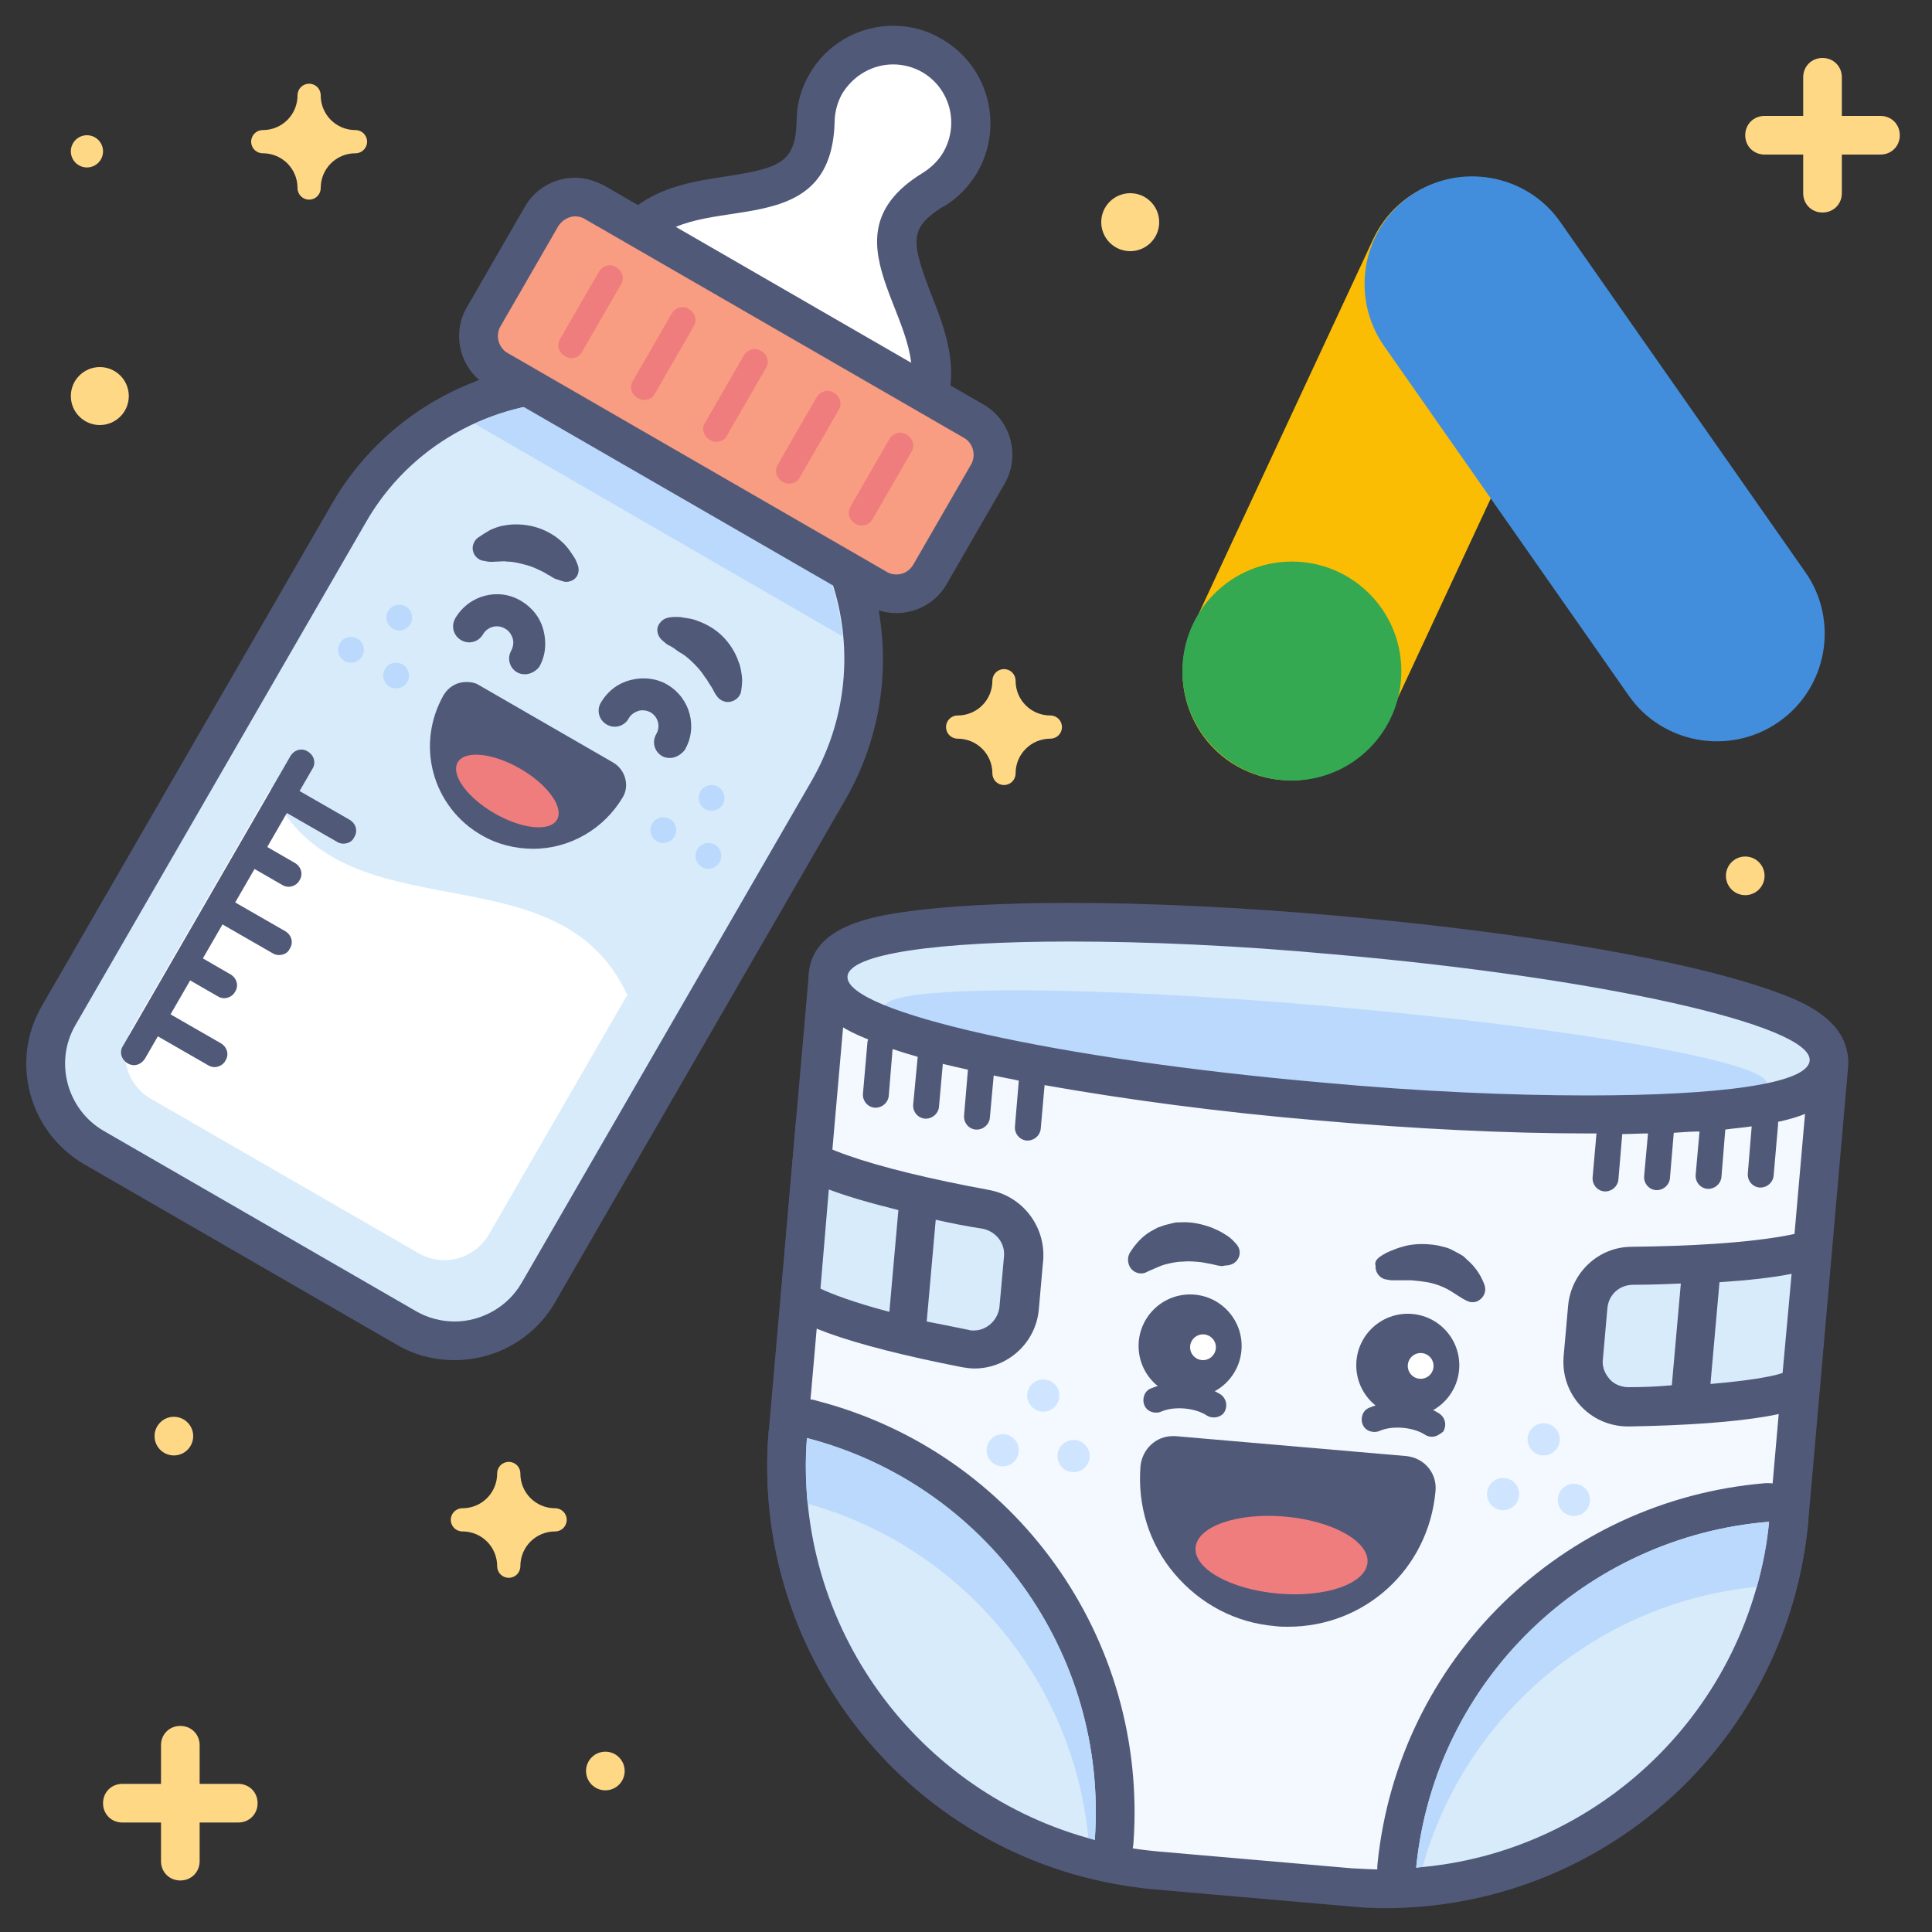 <svg xmlns="http://www.w3.org/2000/svg" id="chapter-01" x="0" y="0" viewBox="0 0 300 300" style="enable-background:new 0 0 300 300" xml:space="preserve"><rect x="0" y="0" width="300" height="300" fill="#333333" stroke="none"/><style>.st3{fill:#ffd886}.st4{fill:#d8ebfb}.st5{fill:#515979}.st6{fill:#fff}.st7{fill:#bbd9fc}.st9{fill:#ef7d7d}.st11{fill:#cfe5ff}</style><path d="M193.3 119.6c-8.4-3.9-12-13.9-8.1-22.3l28-60.1c3.9-8.4 13.9-12 22.3-8.1 8.4 3.9 12 13.9 8.1 22.3l-28 60.1c-3.9 8.4-13.9 12-22.3 8.1z" style="fill:#fbbd04"></path><path d="M276.2 112.1c-7.6 5.3-18.1 3.4-23.3-4.1l-38-54.3c-5.3-7.6-3.4-18.1 4.1-23.3 7.6-5.3 18.1-3.4 23.3 4.1l38 54.3c5.3 7.5 3.5 18-4.1 23.3z" style="fill:#438edc"></path><circle cx="200.6" cy="104.2" r="17" style="fill:#34a952"></circle><path class="st3" d="M37 277h-6v-6c0-1.7-1.3-3-3-3s-3 1.3-3 3v6h-6c-1.7 0-3 1.3-3 3s1.3 3 3 3h6v6c0 1.7 1.3 3 3 3s3-1.3 3-3v-6h6c1.7 0 3-1.3 3-3s-1.3-3-3-3zM292 18h-6v-6c0-1.7-1.3-3-3-3s-3 1.3-3 3v6h-6c-1.7 0-3 1.3-3 3s1.3 3 3 3h6v6c0 1.7 1.3 3 3 3s3-1.3 3-3v-6h6c1.7 0 3-1.3 3-3s-1.3-3-3-3zm-143.3 93.1c3 0 5.4-2.4 5.4-5.4 0-1 .8-1.8 1.8-1.8s1.8.8 1.8 1.8c0 3 2.4 5.4 5.4 5.4 1 0 1.8.8 1.8 1.8s-.8 1.8-1.8 1.8c-3 0-5.4 2.4-5.4 5.4 0 1-.8 1.8-1.8 1.8s-1.8-.8-1.8-1.8c0-3-2.4-5.4-5.4-5.4-1 0-1.8-.8-1.8-1.8s.8-1.8 1.8-1.8zM40.8 20.2c3 0 5.4-2.4 5.4-5.4 0-1 .8-1.8 1.8-1.8s1.8.8 1.8 1.8c0 3 2.4 5.4 5.4 5.4 1 0 1.8.8 1.8 1.8s-.8 1.8-1.8 1.8c-3 0-5.4 2.4-5.4 5.4 0 1-.8 1.8-1.8 1.8s-1.8-.8-1.8-1.8c0-3-2.4-5.4-5.4-5.4-1 0-1.8-.8-1.8-1.8s.8-1.8 1.8-1.8z"></path><circle class="st3" cx="13.5" cy="23.5" r="2.5"></circle><circle class="st3" cx="15.5" cy="61.5" r="4.5"></circle><path class="st4" d="M70.5 208.2c-2.6 0-5.2-.7-7.5-2l-48.5-28c-7.2-4.1-9.6-13.3-5.5-20.5l45-77.9c7.3-12.6 20.9-20.5 35.5-20.5 7.2 0 14.2 1.9 20.5 5.5l3.5 2c9.5 5.5 16.3 14.3 19.1 24.9s1.4 21.6-4.1 31.1l-45 77.9c-2.7 4.6-7.7 7.5-13 7.5z"></path><path class="st5" d="M89.6 62.3c6.4 0 13 1.6 19 5.1l3.5 2c18.2 10.5 24.4 33.7 13.9 51.9l-45 77.9c-2.2 3.8-6.3 6-10.4 6-2 0-4.1-.5-6-1.6l-48.5-28c-5.7-3.3-7.7-10.7-4.4-16.4l45-77.9c6.9-12.2 19.7-19 32.9-19m0-6c-15.7 0-30.3 8.4-38.1 22l-45 77.9c-5 8.6-2 19.6 6.6 24.6l48.5 28c2.7 1.6 5.8 2.4 9 2.4 6.4 0 12.4-3.4 15.6-9l45-77.9c5.9-10.2 7.4-22 4.4-33.4s-10.3-20.8-20.5-26.7l-3.5-2c-6.8-3.9-14.4-5.9-22-5.9z"></path><path class="st6" d="m42 122.5-21.5 37.2c-2.2 3.8-.9 8.7 2.9 10.9l41.6 24c3.8 2.2 8.7.9 10.9-2.9l21.5-37.2c-10.9-23.6-44.4-8.3-55.4-32z"></path><path class="st7" d="m112 69.4-3.5-2c-11.1-6.4-24-6.6-34.8-1.6l57.1 33c-1.1-11.9-7.7-23-18.8-29.4z"></path><path class="st6" d="M140.4 65.7c-.5 0-1-.1-1.5-.4L98.6 42c-.7-.4-1.2-1.1-1.4-1.8-.2-.8-.1-1.6.3-2.3 3.3-5.7 9.8-6.7 15.6-7.6 8.5-1.3 13.3-2.4 13.6-11.4v-.1c0-2.1.6-4.1 1.6-5.9 2.1-3.7 6.1-6 10.4-6 2.1 0 4.2.6 6 1.6 5.8 3.3 7.7 10.7 4.4 16.5-1 1.8-2.5 3.3-4.3 4.3h-.1c-7.5 4.7-6.1 9.4-3 17.2 2.1 5.5 4.6 11.6 1.2 17.5-.4.7-1.1 1.2-1.8 1.4-.2.2-.4.3-.7.3z"></path><path class="st5" d="M138.7 10c1.5 0 3.1.4 4.5 1.2 4.3 2.5 5.8 8 3.3 12.4-.8 1.4-2 2.5-3.3 3.3-17.2 10.6 3.5 24.7-2.9 35.8L100 39.4c6.3-10.9 29-.2 29.6-20.4 0-1.5.4-3.1 1.2-4.5 1.8-2.9 4.8-4.5 7.9-4.5m0-6c-5.4 0-10.4 2.9-13 7.5-1.3 2.2-2 4.7-2 7.3v.1c-.2 6.5-2.8 7.2-11 8.5-6.1.9-13.7 2.1-17.8 9.1-1.7 2.9-.7 6.5 2.2 8.2L137.4 68c.9.5 2 .8 3 .8.5 0 1-.1 1.6-.2 1.5-.4 2.8-1.4 3.6-2.8 4.1-7.1 1.3-14.3-1-20.1-3.2-8.3-3.4-10.3 1.8-13.6h.1c2.2-1.3 4-3.2 5.3-5.4 4.1-7.2 1.7-16.4-5.5-20.6-2.3-1.4-4.9-2.1-7.6-2.1z"></path><path d="M139.2 92.2c-1 0-2.1-.3-3-.8l-58.9-34c-2.9-1.7-3.8-5.3-2.2-8.2l9-15.6c1.1-1.9 3.1-3 5.2-3 1 0 2.1.3 3 .8l58.9 34c2.9 1.7 3.9 5.3 2.2 8.2l-9 15.6c-1.1 1.9-3.1 3-5.2 3z" style="fill:#f89d81"></path><path class="st5" d="M89.3 33.6c.5 0 1 .1 1.5.4l58.9 34c1.4.8 1.9 2.7 1.1 4.1l-9 15.6c-.6 1-1.6 1.5-2.6 1.5-.5 0-1-.1-1.5-.4l-58.9-34c-1.4-.8-1.9-2.7-1.1-4.1l9-15.6c.6-.9 1.6-1.5 2.6-1.5m0-6c-3.2 0-6.2 1.7-7.8 4.5l-9 15.6c-2.5 4.3-1 9.8 3.3 12.3l58.9 34c1.4.8 2.9 1.2 4.5 1.2 3.2 0 6.2-1.7 7.8-4.5l9-15.6a9 9 0 0 0 .9-6.8c-.6-2.3-2.1-4.3-4.2-5.5l-58.9-34c-1.4-.7-2.9-1.2-4.5-1.2z"></path><path class="st9" d="M111.2 68.6c-.3 0-.7-.1-1-.3-1-.6-1.3-1.8-.7-2.7l6-10.4c.6-1 1.8-1.3 2.7-.7 1 .6 1.3 1.8.7 2.7l-6 10.4c-.3.7-1 1-1.7 1zm11.3 6.5c-.3 0-.7-.1-1-.3-1-.6-1.3-1.8-.7-2.7l6-10.4c.6-1 1.8-1.3 2.7-.7 1 .6 1.3 1.8.7 2.7l-6 10.4c-.3.7-1 1-1.7 1zm11.3 6.5c-.3 0-.7-.1-1-.3-1-.6-1.3-1.8-.7-2.7l6-10.4c.6-1 1.8-1.3 2.7-.7 1 .6 1.3 1.8.7 2.7l-6 10.4c-.4.7-1 1-1.7 1zm-45.1-26c-.3 0-.7-.1-1-.3-1-.6-1.3-1.8-.7-2.7l6-10.4c.6-1 1.8-1.3 2.7-.7 1 .6 1.3 1.8.7 2.7l-6 10.4c-.3.7-1 1-1.7 1zm11.3 6.5c-.3 0-.7-.1-1-.3-1-.6-1.3-1.8-.7-2.7l6-10.4c.6-1 1.8-1.3 2.7-.7 1 .6 1.3 1.8.7 2.7l-6 10.4c-.3.7-1 1-1.7 1z"></path><path class="st5" d="m95.2 118.4-20.8-12c-.6-.4-1.3-.5-2-.5-1.4 0-2.7.7-3.5 2-2.1 3.7-2.7 8-1.6 12.1s3.8 7.6 7.5 9.7c2.4 1.4 5.2 2.1 8 2.1 5.7 0 11-3.1 13.9-8 1.1-1.8.4-4.3-1.5-5.4z"></path><ellipse transform="rotate(-60 78.815 122.829)" class="st9" cx="78.8" cy="122.8" rx="4" ry="8.9"></ellipse><path class="st5" d="M103.8 95.9c.5-.1.8-.1 1.2-.1.4 0 .7 0 1.1.1.7.1 1.5.2 2.2.5 1.4.5 2.8 1.3 3.9 2.4s2 2.5 2.5 4c.3.7.4 1.5.5 2.2s0 1.5-.1 2.2c-.1 1.1-1.2 1.9-2.3 1.8-.6-.1-1.1-.4-1.4-.8l-.3-.4c-.3-.5-.5-1-.8-1.4s-.5-.9-.8-1.2c-.5-.8-1-1.4-1.6-2s-1.2-1.2-2-1.7c-.4-.2-.8-.5-1.2-.8-.4-.3-.9-.5-1.2-.7l-.7-.6c-.8-.7-1-1.9-.3-2.7.4-.5.8-.7 1.3-.8zm-17.5-6c-.4-.1-.8-.5-1.3-.7-.4-.3-.9-.5-1.3-.7-.8-.4-1.6-.7-2.5-.9-.8-.2-1.6-.4-2.5-.4-.4-.1-.9 0-1.4 0s-1 .1-1.6 0l-.5-.1c-1.1-.1-1.9-1.1-1.8-2.2.1-.6.4-1.1.8-1.4.6-.4 1.2-.8 1.9-1.2.7-.3 1.4-.6 2.2-.7 1.5-.3 3.2-.2 4.7.2s3 1.2 4.1 2.2c.6.5 1.1 1.1 1.5 1.7l.6.9c.2.3.3.6.5 1.1.4 1 0 2.1-1 2.5-.5.2-1 .2-1.5 0l-.9-.3zm-4.8 14.8c-.4 0-.9-.1-1.2-.3-1.2-.7-1.6-2.2-.9-3.4.3-.6.4-1.3.2-1.9s-.6-1.2-1.2-1.5c-1.2-.7-2.7-.3-3.4.9-.7 1.2-2.2 1.6-3.4.9-1.2-.7-1.6-2.2-.9-3.4 2.1-3.6 6.7-4.8 10.2-2.7 1.7 1 3 2.6 3.5 4.6s.3 4-.7 5.7c-.5.6-1.3 1.1-2.2 1.1zm22.5 13c-.4 0-.9-.1-1.2-.3-1.2-.7-1.6-2.2-.9-3.4.7-1.2.3-2.7-.9-3.4-.6-.3-1.3-.4-1.9-.2-.6.2-1.2.6-1.5 1.2-.7 1.2-2.2 1.6-3.4.9-1.2-.7-1.6-2.2-.9-3.4 1-1.7 2.6-3 4.6-3.5 1.9-.5 4-.3 5.7.7 3.6 2.1 4.8 6.7 2.7 10.2-.6.7-1.4 1.2-2.3 1.2z"></path><circle class="st7" cx="103" cy="128.9" r="2"></circle><circle class="st7" cx="110" cy="132.9" r="2"></circle><circle class="st7" cx="110.5" cy="123.9" r="2"></circle><circle class="st7" cx="54.5" cy="100.9" r="2"></circle><circle class="st7" cx="61.5" cy="104.9" r="2"></circle><circle class="st7" cx="62" cy="95.9" r="2"></circle><path class="st5" d="M33.3 165.7c-.3 0-.7-.1-1-.3l-8.7-5c-1-.6-1.3-1.8-.7-2.7.6-1 1.8-1.3 2.7-.7l8.7 5c1 .6 1.3 1.8.7 2.7-.3.6-1 1-1.7 1zm1.5-10.7c-.3 0-.7-.1-1-.3l-5.2-3c-1-.6-1.3-1.8-.7-2.7.6-1 1.8-1.3 2.7-.7l5.2 3c1 .6 1.3 1.8.7 2.7-.3.6-1 1-1.7 1zm8.5-6.7c-.3 0-.7-.1-1-.3l-8.7-5c-1-.6-1.3-1.8-.7-2.7.6-1 1.8-1.3 2.7-.7l8.7 5c1 .6 1.3 1.8.7 2.7-.3.7-1 1-1.7 1zm1.5-10.6c-.3 0-.7-.1-1-.3l-5.2-3c-1-.6-1.3-1.8-.7-2.7.6-1 1.8-1.3 2.7-.7l5.2 3c1 .6 1.3 1.8.7 2.7-.3.6-1 1-1.7 1zm8.5-6.7c-.3 0-.7-.1-1-.3l-8.7-5c-1-.6-1.3-1.8-.7-2.7.6-1 1.8-1.3 2.7-.7l8.7 5c1 .6 1.3 1.8.7 2.7-.3.7-1 1-1.7 1z"></path><path class="st5" d="M20.8 165.4c-.3 0-.7-.1-1-.3-1-.6-1.3-1.8-.7-2.7l26-45c.6-1 1.8-1.3 2.7-.7 1 .6 1.3 1.8.7 2.7l-26 45c-.4.6-1 1-1.7 1z"></path><path d="M215.1 293.3c-1.8 0-3.7-.1-5.6-.2l-29.9-2.6c-34.6-3-60.3-33.6-57.3-68.3l6.2-70.7c.1-.8.5-1.5 1.1-2 .5-.5 1.2-.7 1.9-.7h.3l149.4 13.1c1.7.1 2.9 1.6 2.7 3.2l-6.2 70.7c-1.4 15.8-8.6 30.4-20.3 41.1-11.6 10.5-26.6 16.4-42.3 16.4z" style="fill:#f3f9fe"></path><path class="st5" d="M131.6 151.7 281 164.8l-6.2 70.7c-2.7 31.2-28.9 54.8-59.7 54.8-1.8 0-3.5-.1-5.3-.2l-29.9-2.6c-33-2.9-57.4-32-54.5-65l6.2-70.8m0-6c-3.1 0-5.7 2.4-6 5.5l-6.2 70.7c-3.2 36.3 23.7 68.3 60 71.5l29.9 2.6c1.9.2 3.9.3 5.8.3 16.4 0 32.2-6.1 44.4-17.2 12.3-11.2 19.8-26.5 21.3-43l6.2-70.7c.1-1.6-.4-3.2-1.4-4.4s-2.5-2-4.1-2.1l-149.4-13.1c-.2-.1-.4-.1-.5-.1z"></path><path class="st4" d="M246.5 173.1c-12.3 0-26.6-.7-41.3-2-20.1-1.8-38.9-4.5-53-7.6-21.3-4.8-23.9-8.6-23.6-12.1.4-4.3 6.4-5.8 12.2-6.7 6.1-.9 14.9-1.4 25.3-1.4 12.3 0 26.6.7 41.3 2 20.1 1.8 38.9 4.5 53 7.6 21.3 4.8 23.9 8.6 23.6 12.1-.4 4.3-6.4 5.8-12.2 6.7-6.2 1-14.9 1.4-25.3 1.4zm-95.3 36.4c-.4 0-.9 0-1.3-.1-17.4-3.4-24.2-6.4-25.7-7.8l1.9-21.3c4.5 2.2 12.6 4.7 27.1 7.4 3.6.7 6 3.9 5.7 7.5l-.7 7.9c-.3 3.6-3.4 6.4-7 6.4zm101.6 8.9c-2 0-3.8-.8-5.2-2.3s-2-3.4-1.8-5.3l.7-7.9c.3-3.6 3.3-6.4 6.9-6.4 14.8-.1 23.2-1.2 28-2.6l-1.9 21.3c-1.7 1.1-8.9 2.9-26.7 3.2z"></path><ellipse transform="rotate(-85 205.906 162.235)" class="st7" cx="205.9" cy="162.2" rx="6" ry="68.7"></ellipse><path class="st4" d="M170 288.7c-.3 0-.5 0-.8-.1-29.4-7.6-49.2-35.2-46.9-65.6.1-.9.5-1.7 1.2-2.2.5-.4 1.1-.6 1.7-.6.3 0 .5 0 .8.1 29.4 7.6 49.2 35.2 46.9 65.6-.1.9-.5 1.7-1.2 2.2-.5.4-1.1.6-1.7.6z"></path><path class="st5" d="M125.3 223.3c27.6 7.2 46.8 33.2 44.7 62.4-27.6-7.2-46.8-33.2-44.7-62.4m0-6c-1.2 0-2.5.4-3.5 1.1-1.4 1-2.4 2.7-2.5 4.4-2.3 31.8 18.3 60.7 49.2 68.7.5.1 1 .2 1.5.2 1.2 0 2.5-.4 3.5-1.1 1.4-1 2.4-2.7 2.5-4.4 2.3-31.8-18.3-60.7-49.2-68.7-.5-.2-1-.2-1.5-.2z"></path><path class="st4" d="M219.9 293.1c-.8 0-1.6-.3-2.1-.9-.6-.6-.9-1.5-.8-2.4 3.1-30.3 27.3-54 57.6-56.4h.2c.8 0 1.6.3 2.1.9.6.6.9 1.5.8 2.4-3.1 30.3-27.3 54-57.6 56.4h-.2z"></path><path class="st5" d="M274.7 236.3c-3 29.2-26.5 51.5-54.8 53.7 2.9-29.1 26.4-51.4 54.8-53.7m0-6s-.1 0 0 0c-.1 0-.1 0 0 0-.1 0-.1 0 0 0h-.5c-31.7 2.6-57.1 27.4-60.3 59.1-.2 1.8.4 3.5 1.7 4.8 1.1 1.2 2.7 1.8 4.3 1.8h.5c31.7-2.5 57-27.3 60.3-58.9 0-.3.1-.5.1-.8-.1-3.3-2.8-5.9-6.1-6z"></path><path class="st7" d="M169 285.4c.3.1.7.2 1 .3 2.1-29.3-17.1-55.3-44.7-62.4-.3 3.5-.2 6.9.1 10.2 23.8 6.6 41.2 27.3 43.6 51.9zm103.8-39c.9-3.2 1.6-6.6 1.9-10.1-28.4 2.3-51.9 24.5-54.8 53.7.3 0 .7-.1 1-.1 6.6-23.7 27.3-41.1 51.9-43.5z"></path><path class="st5" d="M222.4 223.1c-.4 0-.8-.1-1.1-.3-1.8-1.2-5.1-1.5-7.1-.6-1 .4-2.2 0-2.6-1-.4-1 0-2.2 1-2.6 3.2-1.4 8-1 10.9.9.9.6 1.2 1.8.6 2.8-.5.4-1.1.8-1.7.8z"></path><circle class="st5" cx="218.6" cy="212" r="8"></circle><circle class="st6" cx="220.6" cy="212.1" r="2"></circle><path class="st5" d="M214.2 195.2c.7-.5 1.3-.8 2.1-1.1.7-.3 1.4-.5 2.2-.7 1.5-.3 3.1-.3 4.8 0l1.2.3c.4.1.8.3 1.2.5s.7.4 1.1.6c.4.2.7.5 1 .8 1.3 1.1 2.2 2.5 2.7 3.9.4 1.1-.2 2.2-1.2 2.6-.6.2-1.2.1-1.7-.2l-.4-.2c-1-.6-1.8-1.2-2.6-1.6-.8-.4-1.6-.7-2.5-.9s-1.9-.3-2.9-.4H216l-.6-.1c-1.1-.1-1.9-1.1-1.8-2.2-.2-.5.2-1 .6-1.3zm-25.7 24.9c-.4 0-.8-.1-1.1-.3-1.8-1.2-5.1-1.5-7.1-.6-1 .4-2.2 0-2.6-1-.4-1 0-2.2 1-2.6 3.2-1.4 7.9-.9 10.8.9.9.6 1.2 1.8.6 2.8-.3.5-1 .8-1.6.8z"></path><circle class="st5" cx="184.8" cy="209" r="8"></circle><circle class="st6" cx="186.8" cy="209.2" r="2"></circle><path class="st5" d="M189.8 196.6c-.5 0-1.1-.2-1.6-.3s-1.1-.2-1.6-.3c-1-.1-2-.2-2.9-.1-.9 0-1.8.2-2.6.4-.9.2-1.8.7-2.8 1.1l-.4.2c-1 .4-2.2-.1-2.6-1.2-.2-.6-.2-1.2.1-1.8.8-1.3 1.9-2.6 3.3-3.4.4-.2.7-.4 1.1-.6.4-.1.8-.3 1.2-.4l1.2-.3c.4-.1.8-.1 1.2-.1 1.7-.1 3.3.3 4.7.8.7.3 1.4.6 2 1 .7.4 1.2.8 1.8 1.5.8.8.8 2 0 2.8-.4.4-1 .6-1.6.6l-.5.1z"></path><circle class="st11" cx="162" cy="216.7" r="2.5"></circle><circle class="st11" cx="166.7" cy="226.1" r="2.5"></circle><circle class="st11" cx="155.7" cy="225.2" r="2.5"></circle><circle class="st11" cx="239.7" cy="223.5" r="2.5"></circle><circle class="st11" cx="244.4" cy="232.9" r="2.5"></circle><circle class="st11" cx="233.4" cy="232" r="2.5"></circle><path class="st5" d="m218.4 226.1-35.9-3.1h-.4c-2.6 0-4.7 2-5 4.6-.5 6.1 1.3 12.1 5.3 16.8s9.5 7.6 15.6 8.1c.7.1 1.4.1 2 .1 12 0 21.8-9 22.9-21 .3-2.8-1.7-5.2-4.5-5.5z"></path><ellipse transform="rotate(-85 198.982 241.488)" class="st9" cx="199" cy="241.5" rx="6" ry="13.4"></ellipse><path class="st4" d="m264 198.4-1.6 17.9"></path><path class="st5" d="M253.4 193.6c-5.2 0-9.4 4-9.9 9.1l-.7 7.9c-.5 5.9 4.1 10.9 10 10.9h.2c17.7-.3 29.3-2.1 29.5-5.3l2.4-27.9c-.2 3.2-12.6 5.1-31.5 5.3zm-.5 21.8c-1.6 0-2.6-.8-3-1.3s-1.2-1.5-1-3.1l.7-7.9c.2-2.1 1.9-3.6 4-3.6 2.6 0 5.1-.1 7.4-.2l-1.4 15.8c-2.1.2-4.3.3-6.7.3zm23.9-2.2c-1.8.6-5.4 1.2-11.2 1.7l1.4-15.8c4.5-.3 8.2-.7 11.2-1.3l-1.4 15.4z"></path><path class="st4" d="m142.5 187.8-1.6 17.9"></path><path class="st5" d="M153.7 184.8c-18.5-3.4-30.4-7.4-30.1-10.8l-2.4 27.9c-.3 3.2 10.8 7 28.2 10.4.6.1 1.3.2 1.9.2 5.1 0 9.5-3.9 10-9.1l.7-7.9c.3-5.1-3.2-9.7-8.3-10.7zm-25-.1c2.9 1.1 6.4 2.1 10.8 3.2l-1.4 15.8c-5.7-1.5-9-2.8-10.7-3.6l1.3-15.4zm26.5 18.2c-.2 2-1.9 3.7-4 3.7-.3 0-.5 0-.8-.1-2.4-.5-4.5-.9-6.5-1.3l1.4-15.8c2.2.5 4.7 1 7.3 1.4 2 .4 3.5 2.2 3.3 4.3l-.7 7.8z"></path><path class="st4" d="m266.1 174.5-.7 8m-7.4-7.7-.7 8m-7.3-7.7-.7 8m24.8-8.9-.7 8m-128.9-18.3-.7 7.9m8.6-6.2-.7 7.9m8.6-6.2-.7 7.9m-22.9-13-.7 7.9"></path><path class="st5" d="M277.8 154.8c-4-1.6-9.6-3.3-16.7-4.9-14.2-3.2-33.1-5.9-53.4-7.7-14.8-1.3-29.2-2-41.6-2-10.5 0-19.4.5-25.7 1.4-4.6.7-14.1 2.1-14.8 9.4-.6 6.4 6.5 9.3 9.2 10.4 0 .1-.1.3-.1.4l-.7 8c-.1 1.1.7 2.1 1.8 2.2h.2c1 0 1.9-.8 2-1.8l.6-7.3c1.2.4 2.5.8 3.9 1.2l-.7 7.4c-.1 1.1.7 2.1 1.8 2.2h.2c1 0 1.9-.8 2-1.8l.6-6.7c1.2.3 2.6.6 3.9.9l-.6 7.1c-.1 1.1.7 2.1 1.8 2.2h.2c1 0 1.9-.8 2-1.8l.6-6.6c1.3.3 2.6.5 3.9.8l-.6 7.1c-.1 1.1.7 2.1 1.8 2.2h.2c1 0 1.9-.8 2-1.8l.6-6.8c12.4 2.2 27.2 4.2 42.7 5.5 14.8 1.3 29.2 2 41.6 2h1.4l-.6 6.8c-.1 1.1.7 2.1 1.8 2.2h.2c1 0 1.9-.8 2-1.8l.6-7.1c1.4 0 2.7-.1 4-.1l-.6 6.6c-.1 1.1.7 2.1 1.8 2.2h.2c1 0 1.9-.8 2-1.8l.6-7.1c1.4-.1 2.7-.2 4-.2l-.6 6.7c-.1 1.1.7 2.1 1.8 2.2h.2c1 0 1.9-.8 2-1.8l.6-7.4c1.4-.2 2.8-.3 4.1-.5l-.6 7.3c-.1 1.1.7 2.1 1.8 2.2h.2c1 0 1.9-.8 2-1.8l.7-8v-.4c4.7-1 10.4-3.2 10.8-8.7.6-6.6-6.5-9.6-9.1-10.7zm-31.3 15.3c-11.8 0-26-.6-41.1-2-41.3-3.6-74.3-11-73.8-16.5.3-3.5 14-5.4 34.5-5.4 11.8 0 26 .6 41.1 2 41.3 3.6 74.3 11 73.8 16.5-.3 3.6-14 5.4-34.5 5.4z"></path><circle class="st3" cx="27" cy="223" r="3"></circle><circle class="st3" cx="271" cy="136" r="3"></circle><circle class="st3" cx="94" cy="275" r="3"></circle><circle class="st3" cx="175.5" cy="34.5" r="4.5"></circle><path class="st3" d="M86.2 234.2c-3 0-5.4-2.4-5.4-5.4 0-1-.8-1.8-1.8-1.8s-1.8.8-1.8 1.8c0 3-2.4 5.4-5.4 5.4-1 0-1.8.8-1.8 1.8s.8 1.8 1.8 1.8c3 0 5.4 2.4 5.4 5.4 0 1 .8 1.8 1.8 1.8s1.8-.8 1.8-1.8c0-3 2.4-5.4 5.4-5.4 1 0 1.8-.8 1.8-1.8s-.8-1.8-1.8-1.8z"></path></svg>